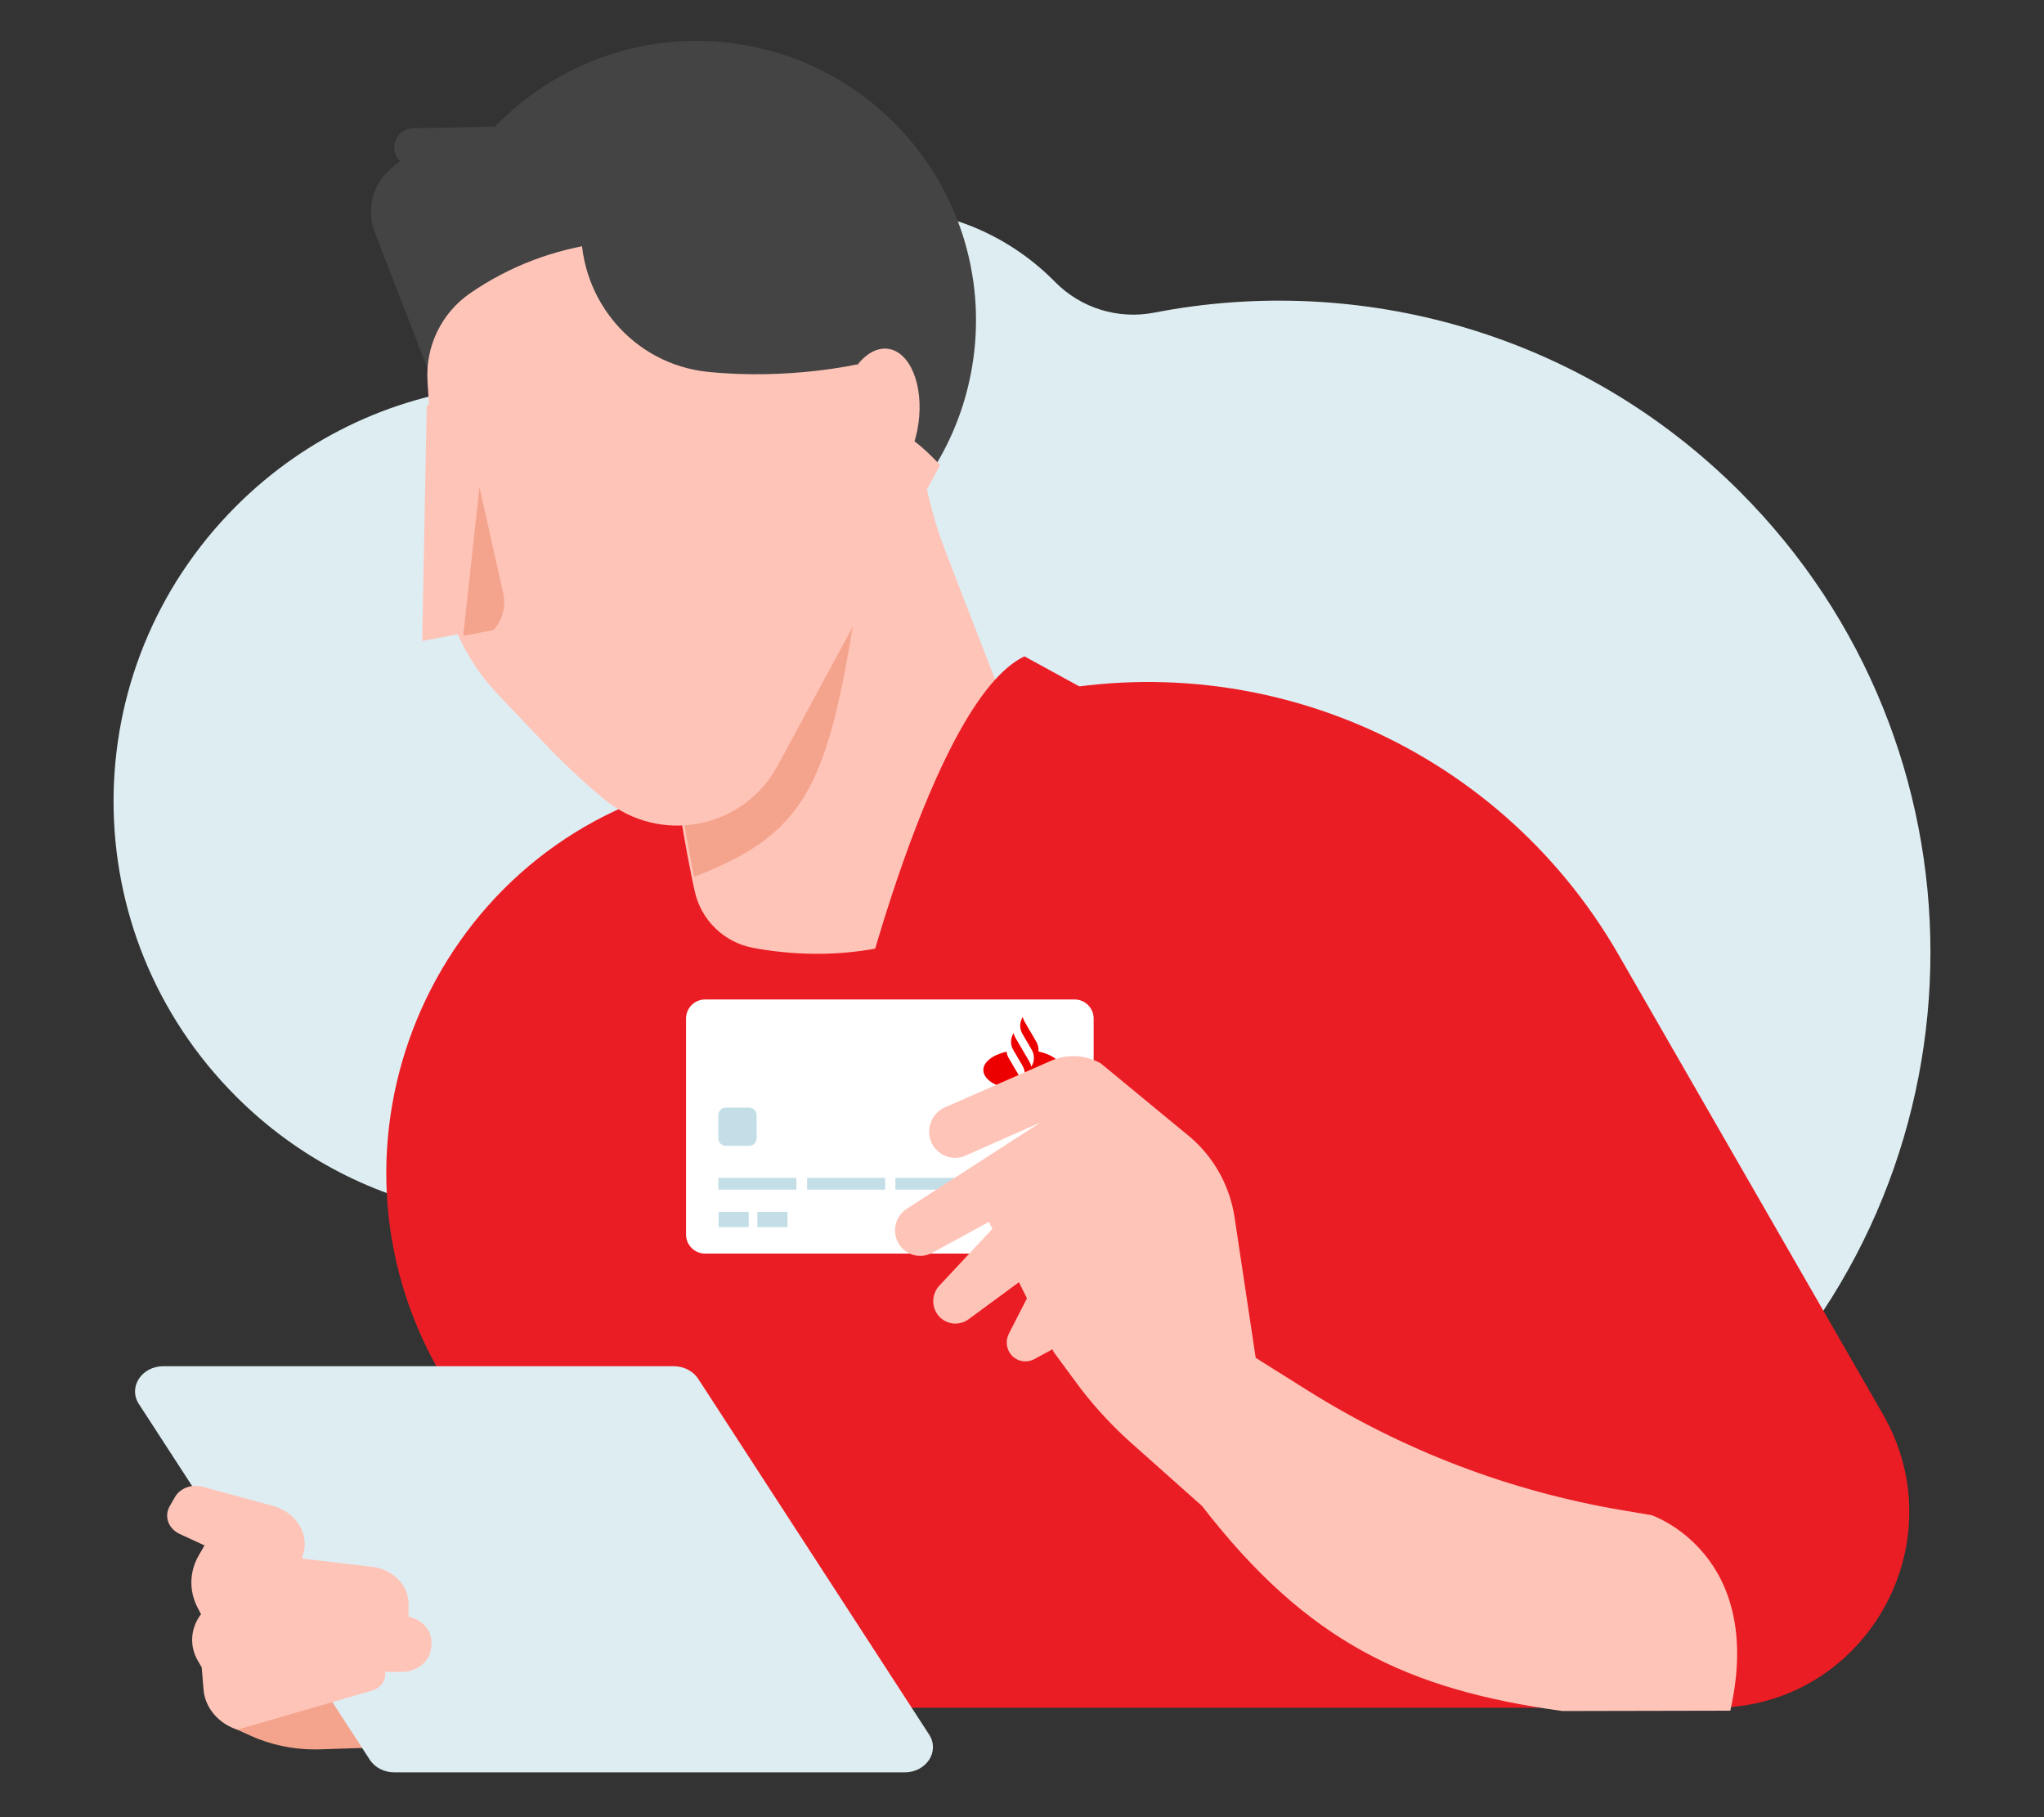 <?xml version="1.0" encoding="UTF-8"?>
<svg width="450px" height="400px" viewBox="0 0 450 400" version="1.1" xmlns="http://www.w3.org/2000/svg" xmlns:xlink="http://www.w3.org/1999/xlink">
    <rect x="0" y="0" width="450" height="400" fill="#333333" stroke="none"/>
    <!-- Generator: Sketch 58 (84663) - https://sketch.com -->
    <title>netbanco-empresas</title>
    <desc>Created with Sketch.</desc>
    <g id="netbanco-empresas" stroke="none" stroke-width="1" fill="none" fill-rule="evenodd">
        <path d="M180.146,311.064 C179.094,310.012 178.063,308.949 177.051,307.874 C156.682,286.226 129.695,272.097 100.45,266.786 C82.698,263.563 65.713,255.092 51.988,241.371 C16.039,205.435 15.999,147.483 51.899,111.498 C67.736,95.624 87.929,86.754 108.636,84.884 C126.363,83.284 143.019,75.55 155.318,62.684 C155.476,62.518 155.636,62.354 155.796,62.19 C176.777,40.788 210.717,40.576 231.952,61.724 C232.074,61.845 232.195,61.967 232.314,62.089 C237.987,67.845 246.175,70.359 254.108,68.819 C299.34,60.036 347.984,73.159 383.017,108.191 C438.994,164.168 438.994,255.088 383.017,311.065 C326.995,367.085 236.167,367.085 180.146,311.064" id="Primary-color" fill="#DEEDF2"></path>
        <path d="M408.543,302.131 L366.087,375.912 L128.044,375.912 C94.993,375.912 74.336,340.012 90.861,311.293 L149.075,210.119 C176.015,163.288 230.854,140.33 282.983,154.064 L354.847,172.994 C410.808,187.725 437.473,251.846 408.543,302.131 Z" id="Fill-3" fill="#EB1D24" transform="translate(252.695, 263.016) scale(-1, 1) translate(-252.695, -263.016) "></path>
        <path d="M228.868,193.35 C228.794,193.716 228.56,194.793 228.259,196.169 C226.864,202.549 221.784,207.456 215.378,208.649 C200.177,211.478 171.676,212.038 148.267,185.268 C148.262,184.927 173.083,121.77 174.53,117.315 C175.765,113.515 176.609,110.124 177.14,107.655 C177.698,105.061 178.818,84.64 178.818,84.64 L181.094,107.213 L190.367,118.187 L191.183,119.146 L191.908,120 L198.109,127.35 L232.939,168.522 C232.939,168.522 231.73,179.238 228.868,193.35 Z" id="Fill-6" fill="#FFC4B8" transform="translate(190.603, 147.298) scale(-1, 1) translate(-190.603, -147.298) "></path>
        <path d="M151.407,193.02 C151.406,193.019 151.406,193.018 151.406,193.018 C151.577,192.255 151.742,191.502 151.901,190.763 C151.742,191.503 151.578,192.256 151.407,193.02 Z" id="Fill-7" fill="#EB1D24" transform="translate(151.653, 191.892) scale(-1, 1) translate(-151.653, -191.892) "></path>
        <path d="M185.503,193.02 C161.811,183.878 156.467,173.898 150.524,137.701 L166.981,167.847 C171.444,175.795 179.461,180.254 187.78,180.639 C187.294,183.579 186.702,186.93 185.995,190.552 C185.836,191.361 185.672,192.183 185.502,193.017 C185.502,193.018 185.502,193.019 185.502,193.02" id="Fill-8" fill="#F4A48D" transform="translate(169.152, 165.361) scale(-1, 1) translate(-169.152, -165.361) "></path>
        <path d="M92.395,78.873 C97.006,112.535 128.041,136.092 161.7,131.48 C174.65,129.706 186.114,124.007 195.048,115.763 L176.182,115.679 L178.922,83.342 L179.771,73.338 L203.988,75.531 L214.597,76.497 C214.739,75.005 214.831,73.496 214.86,71.973 C214.882,71.206 214.875,70.449 214.869,69.676 C214.831,67.199 214.651,64.691 214.305,62.173 C209.694,28.509 178.672,4.963 145,9.578 C134.071,11.073 124.206,15.355 116.023,21.614 C104.352,30.533 96.099,43.475 93.085,58.064 C91.704,64.725 91.419,71.751 92.395,78.873 Z" id="Fill-9" fill="#444444" transform="translate(153.347, 70.528) scale(-1, 1) translate(-153.347, -70.528) "></path>
        <path d="M173.688,82.382 L185.839,51.042 C187.732,46.052 186.243,40.415 182.13,37.009 L180.233,35.435 C182.911,32.848 181.131,28.322 177.407,28.243 L121.423,27.063 L81.658,54.843 L173.688,82.382 Z" id="Fill-10" fill="#444444" transform="translate(134.155, 54.723) scale(-1, 1) translate(-134.155, -54.723) "></path>
        <path d="M200.64,138.84 C200.119,140.044 199.55,141.231 198.928,142.397 C196.91,146.235 194.357,149.792 191.325,152.961 L185.633,158.956 L182.05,162.725 L181.702,163.081 L181.527,163.27 C177.647,167.355 173.006,171.836 167.964,175.974 C155.801,185.962 137.644,182.568 129.975,168.775 L106.12,124.644 L94.076,102.376 C94.076,102.376 99.319,96.712 101.125,96.458 L103.427,100.193 L121.637,59.461 L147.932,54.263 C154.835,52.9 161.84,52.678 168.688,53.54 C178.96,54.836 188.871,58.566 197.566,64.563 C203.853,68.896 207.402,76.231 206.931,83.884 L204.485,122.736 C204.141,128.324 202.823,133.766 200.64,138.84 Z" id="Fill-11" fill="#FFC4B8" transform="translate(150.524, 117.38) scale(-1, 1) translate(-150.524, -117.38) "></path>
        <path d="M135.73,80.132 C135.73,80.132 151.048,83.712 169.008,81.841 C185.14,80.16 197.214,66.181 196.802,49.889 L196.51,38.353 L142.863,44.595 C142.863,44.595 114.733,83.963 135.73,80.132 Z" id="Fill-12" fill="#444444" transform="translate(162.379, 60.368) scale(-1, 1) translate(-162.379, -60.368) "></path>
        <polygon id="Fill-13" fill="#FFC4B8" transform="translate(103.108, 115.122) scale(-1, 1) translate(-103.108, -115.122) " points="113.269 141.088 104.374 139.408 97.744 138.146 92.948 137.239 101.45 89.283 112.264 89.156"></polygon>
        <path d="M184.642,93.173 C183.484,84.783 186.478,77.445 191.329,76.785 C196.18,76.125 201.051,82.393 202.208,90.784 C203.365,99.175 200.372,106.512 195.521,107.172 C190.67,107.832 185.799,101.565 184.642,93.173 Z" id="Fill-14" fill="#FFC4B8" transform="translate(193.425, 91.979) scale(-1, 1) translate(-193.425, -91.979) "></path>
        <path d="M108.753,139.959 L102.025,138.873 C102.01,138.859 101.994,138.844 101.979,138.83 L102.661,138.94 L108.75,139.923 L108.753,139.959 Z" id="Fill-16" fill="#FBC4B9" transform="translate(105.366, 139.395) scale(-1, 1) translate(-105.366, -139.395) "></path>
        <path d="M111.011,139.959 L104.99,138.808 L104.316,138.68 C102.421,136.559 101.521,133.588 102.21,130.536 L107.435,107.22 L111.011,139.959 Z" id="Fill-17" fill="#F4A48D" transform="translate(106.495, 123.589) scale(-1, 1) translate(-106.495, -123.589) "></path>
        <path d="M245.357,226.889 C245.357,226.889 228.126,154.28 207.603,144.475 L187.78,155.33 L195.85,208.788 L245.357,226.889 Z" id="Fill-18" fill="#EB1D24" transform="translate(216.569, 185.682) scale(-1, 1) translate(-216.569, -185.682) "></path>
        <g id="Characters/Body-parts/Upper-body/Hands-&amp;-Arms/Hand-Holding-Tablet" transform="translate(117.4, 345.3) scale(-1, 1) translate(-117.4, -345.3) translate(29.4, 299.8)">
            <g id="Group" transform="translate(0, 0.668)">
                <path d="M136.13,84.616 C135.751,84.616 135.376,84.611 135,84.598 L113.321,83.894 L126.168,69.03 L156.191,73.709 L153.157,80.276 L150.204,81.612 C145.839,83.588 141.016,84.616 136.13,84.616 Z" id="Shadow" fill="#F4A48D"></path>
                <path d="M123.986,86.893 L174.827,8.583 C177.227,4.886 174.228,0.265 169.428,0.265 L57.086,0.265 C54.858,0.265 52.8,1.322 51.686,3.038 L0.845,81.349 C-1.555,85.044 1.445,89.665 6.245,89.665 L118.586,89.665 C120.814,89.665 122.873,88.609 123.986,86.893 Z" id="Tablet" fill="#DEEDF2"></path>
                <path d="M120.596,68.132 L120.596,67.518 L117.087,67.566 C113.625,67.615 110.723,65.256 110.468,62.188 L110.411,61.5 C110.17,58.631 112.332,56.037 115.486,55.405 L115.446,52.717 C115.383,48.523 118.862,44.947 123.541,44.401 L138.934,42.606 L138.682,41.803 C137.231,37.198 140.179,32.405 145.32,31.008 L160.834,26.792 C163.208,26.146 165.76,27.109 166.887,29.074 L168.04,31.077 C169.319,33.305 168.338,36.035 165.84,37.187 L160.369,39.714 L161.616,41.857 C163.71,45.455 163.816,49.711 161.906,53.39 L161.143,54.854 C163.48,57.907 163.741,61.851 161.826,65.126 L160.988,66.554 L160.593,71.437 C160.269,75.423 157.364,78.876 153.157,80.276 L123.467,71.654 C121.755,71.157 120.596,69.736 120.596,68.132 Z" id="Skin-tone" fill="#FFC4B8"></path>
            </g>
        </g>
        <g id="d.-logo-/-symbol-/-red-2" transform="translate(162.056, 250.92)" fill="#EC0000">
            <g id="d.-logo-/-symbol-/-red">
                <path d="M12.741,6.268 L9.841,1.22 C9.62,0.835 9.467,0.423 9.382,0 L9.261,0.211 C8.543,1.46 8.543,2.999 9.261,4.249 L11.581,8.287 C12.299,9.536 12.299,11.075 11.581,12.324 L11.46,12.535 C11.375,12.112 11.222,11.7 11.001,11.315 L7.521,5.258 C7.3,4.873 7.147,4.461 7.062,4.038 L6.941,4.249 C6.226,5.494 6.224,7.027 6.934,8.274 L9.261,12.324 C9.979,13.574 9.979,15.113 9.261,16.362 L9.14,16.573 C9.055,16.15 8.902,15.738 8.681,15.353 L5.781,10.305 C5.392,9.629 5.215,8.867 5.247,8.112 C2.143,8.927 -4.54747351e-13,10.657 -4.54747351e-13,12.661 C-4.54747351e-13,15.448 4.146,17.708 9.261,17.708 C14.376,17.708 18.522,15.448 18.522,12.661 C18.522,10.657 16.38,8.926 13.275,8.111 C13.248,7.473 13.07,6.84 12.741,6.268 Z" id="🔒-color-locked"></path>
            </g>
        </g>
        <g id="g.-illustration/Concepts/Online-Shopping-02" transform="translate(151, 203)">
            <g id="g.-illustration/Objects/Banking/Card-04">
                <g id="Group" transform="translate(44.953, 44.792) rotate(-90) translate(-44.953, -44.792) translate(16.779, -0.208)">
                    <path d="M68.668,72.919 L-12.68,72.919 C-14.997,72.919 -16.875,71.041 -16.875,68.725 L-16.875,21.181 C-16.875,18.865 -14.997,16.988 -12.68,16.988 L68.668,16.988 C70.985,16.988 72.863,18.865 72.863,21.181 L72.863,68.725 C72.863,71.041 70.985,72.919 68.668,72.919" id="Primary-color" fill="#FFFFFF" transform="translate(27.994, 44.953) rotate(90) translate(-27.994, -44.953) "></path>
                    <path d="M30.501,7.2 L25.397,7.2 C24.48,7.2 23.738,7.943 23.738,8.859 L23.738,13.964 C23.738,14.88 24.48,15.623 25.397,15.623 L30.501,15.623 C31.418,15.623 32.161,14.88 32.161,13.964 L32.161,8.859 C32.161,7.943 31.418,7.2 30.501,7.2" id="Chip" fill="#C3DEE7" transform="translate(27.949, 11.412) rotate(90) translate(-27.949, -11.412) "></path>
                    <path d="M16.688,65.603 L16.688,82.787 L14.105,82.787 L14.105,65.603 L16.688,65.603 Z M16.688,46.173 L16.688,63.356 L14.105,63.356 L14.105,46.173 L16.688,46.173 Z M16.688,26.742 L16.688,43.926 L14.105,43.926 L14.105,26.742 L16.688,26.742 Z M16.688,7.2 L16.688,24.384 L14.105,24.384 L14.105,7.2 L16.688,7.2 Z M9.219,15.792 L9.219,22.418 L5.85,22.418 L5.85,15.792 L9.219,15.792 Z M9.219,7.256 L9.219,13.883 L5.85,13.883 L5.85,7.256 L9.219,7.256 Z" id="Card-information" fill="#C3DEE7"></path>
                    <path d="M47.567,73.748 C47.641,73.016 47.486,72.266 47.103,71.609 L46.589,70.73 L44.534,67.214 C44.338,66.879 44.202,66.519 44.126,66.15 L44.02,66.335 C43.397,67.43 43.405,68.774 44.04,69.862 L44.04,69.863 L46.173,73.511 C46.171,73.511 46.17,73.511 46.168,73.511 C46.73,74.574 46.714,75.856 46.116,76.907 L46.01,77.092 C45.934,76.723 45.798,76.363 45.602,76.028 L45.794,76.358 L44.061,73.391 L42.473,70.674 L42.519,70.753 C42.323,70.418 42.187,70.059 42.111,69.689 L42.005,69.874 C41.382,70.969 41.39,72.314 42.025,73.402 L42.026,73.402 L42.093,73.517 L43.567,76.04 L43.567,76.04 L44.081,76.918 C44.716,78.007 44.724,79.351 44.101,80.446 L43.996,80.632 C43.919,80.262 43.783,79.903 43.587,79.567 L43.78,79.897 L41.018,75.172 L41.018,75.171 C40.766,74.74 40.613,74.268 40.559,73.788 C37.532,74.491 35.427,76.05 35.438,77.85 C35.451,80.285 39.335,82.238 44.111,82.21 C48.887,82.183 52.748,80.187 52.734,77.751 C52.723,75.952 50.601,74.416 47.567,73.748" id="Flame" fill="#EC0000" transform="translate(44.086, 74.18) rotate(90) translate(-44.086, -74.18) "></path>
                </g>
            </g>
        </g>
        <g id="Characters/Body-parts/Upper-body/Hands-&amp;-Arms/Hand-02-Copy-2" transform="translate(293.5, 306) scale(-1, 1) rotate(-16) translate(-293.5, -306) translate(190, 250)" fill="#FFC4B8">
            <path d="M172.54,0.946 C176.307,0.058 180.267,0.994 183.257,3.477 L183.257,3.477 L202.811,19.722 C205.377,21.855 205.622,25.743 203.344,28.188 C201.274,30.409 197.857,30.625 195.53,28.683 L195.53,28.683 L181.672,17.115 L204.729,43.496 C206.739,45.795 206.56,49.298 204.329,51.376 C202.156,53.401 198.798,53.353 196.681,51.268 L196.681,51.268 L186.558,41.297 L185.402,42.559 L193.173,57.777 C194.171,59.73 193.779,62.103 192.234,63.622 L192.064,63.781 C189.942,65.68 186.677,65.37 184.939,63.106 C182.652,60.125 179.474,55.994 176.546,52.226 L173.87,55.145 L175.552,63.759 C175.892,65.5 175.108,67.26 173.615,68.161 L173.432,68.265 C171.851,69.112 169.911,68.832 168.626,67.572 L168.626,67.572 L165.391,64.399 L164.942,64.891 L158.464,69.894 C156.309,71.561 154.078,73.121 151.782,74.572 C148.96,76.357 146.035,77.979 143.026,79.424 L124.222,88.466 C93.486,111.006 69.526,114.83 35.52,109.989 L0,99.725 C2.05,64.254 28.569,63.135 28.569,63.135 L35.117,63.87 C59.872,66.656 84.926,64.529 108.877,57.614 L121.85,53.865 L121.851,53.863 L134.839,25.435 C137.745,19.073 142.822,13.995 149.127,11.126 L149.569,10.93 Z" id="Skin-tone"></path>
        </g>
    </g>
</svg>